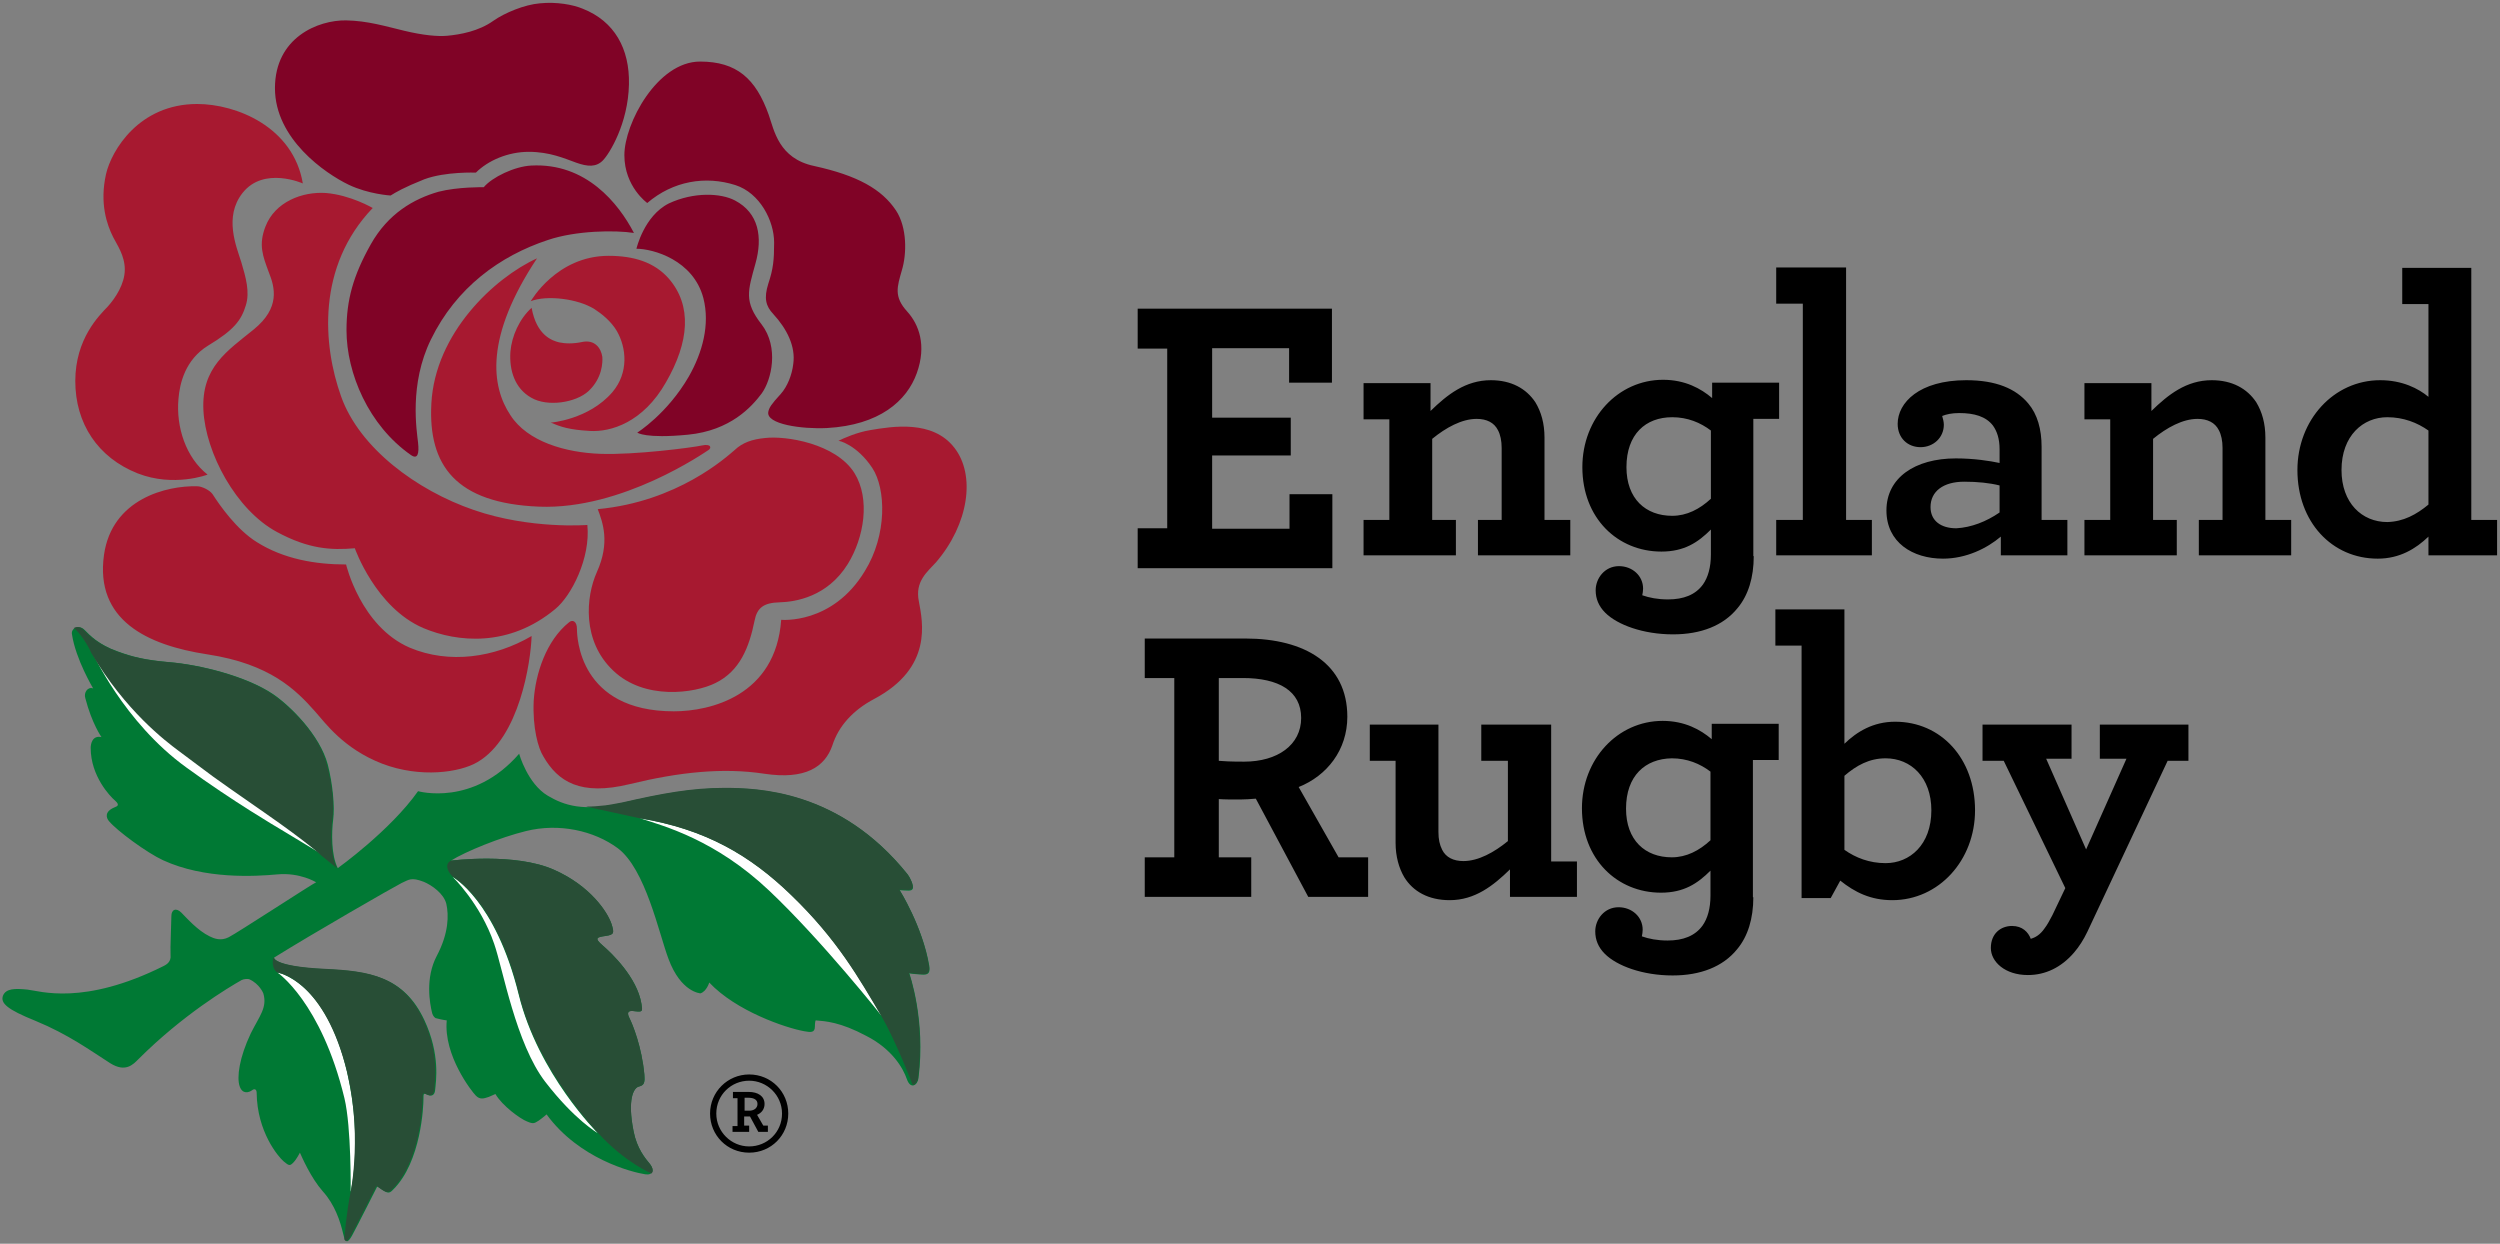 <?xml version="1.0" encoding="utf-8"?>
<svg xmlns="http://www.w3.org/2000/svg" width="601" height="299" viewBox="0 0 601 299" fill="none">
<rect x="0" y="0" width="601" height="299" fill="#808080" stroke="none"/>
<path d="M107.3 217.3C107.9 220 107.9 224.3 105 229.8C102.2 235.1 103.3 241.2 103.9 243.6C104.1 244.3 104.6 244.8 104.9 244.8C106.4 245.2 107.4 245.3 107.4 245.3C106.6 253.7 113.4 262.4 114.4 263.4C115.4 264.4 116.3 264.1 117.5 263.7C118.6 263.2 119.1 263 119.1 263C120.7 265.8 125.1 269 126.7 269.6C128.3 270.3 128.5 270 129.5 269.4C130.5 268.7 131.4 267.9 131.4 267.9C139.2 278.6 151.9 281.8 155.1 282.3C156.9 282.6 157.4 281.3 156.3 279.9C155.1 278.4 153.1 276.1 152.3 271.9C150.8 264.3 152.3 261.5 153.6 261.2C154.9 260.9 155.1 260.2 154.9 258.3C154.3 251.7 152.1 246.3 151.3 244.7C150.5 243.1 151.3 242.9 152.6 243.1C154.5 243.3 154.5 243.2 154.2 241.3C153.2 235 147 229.1 144.9 227.3C142.8 225.5 143.4 225.3 145.6 225C147.6 224.7 147.7 224.3 147 222.1C146 219.3 142 213 133.2 209.1C123.8 204.9 108.4 206.9 108.4 206.9C111.9 204.7 120.3 201.3 126.4 199.8C134.4 197.8 142.8 199.7 148.5 203.9C155.2 208.9 158.4 224.4 160.7 230.5C163.7 238.6 168.4 238.8 168.4 238.8C169.9 238.3 170.5 236.2 170.5 236.2C177 243.1 188.9 247.1 193.3 247.9C194.9 248.2 195.9 248.3 195.9 246.8C195.9 245.5 196.1 245.3 196.1 245.3C198.5 245.5 202 245.7 208.2 249C214.5 252.2 217.1 256.8 218 259.4C218.9 262 220.6 260.9 220.8 259.2C222.6 245.2 218.6 234 218.6 234C218.6 234 220.8 234.3 222.1 234.3C223.4 234.3 223.6 233.5 223.4 232.2C221.8 222.8 216.3 214 216.3 214C218.1 214.1 219.1 214.3 219.4 213.7C219.8 213 218.7 210.8 218.2 210.2C201.9 189.9 182 189.5 174.2 189.5C166.4 189.5 159.3 190.8 149.7 193C140.2 195.2 135.6 193.6 131.7 191.3C126.8 188.4 124.8 181.2 124.8 181.2C113.7 194 100.5 190.2 100.5 190.2C93.8 199.7 81.2 208.7 81.2 208.7C79.6 205.6 79.7 200.1 80.1 197C80.5 194 80 188.5 78.8 183.8C76.9 176.7 69.8 169.7 65.7 166.9C59.2 162.5 48 159.8 40.9 159.2C35 158.7 31.8 157.9 28.3 156.6C23.7 155 21.6 152.7 20.3 151.4C19 150.1 17 151 17.3 152.5C18.2 158.5 22.4 165.5 22.4 165.5C21.1 165 20.1 166.5 20.5 167.8C22.1 174 24.4 177.2 24.4 177.2C22.1 176.7 21.8 179 21.8 179.8C21.8 186.6 26.5 191.5 27.7 192.5C28.8 193.5 28.3 193.8 27.5 194.1C25.1 195.1 25.5 196.6 26.2 197.4C28.1 199.7 35.3 205 39.2 206.8C49.2 211.4 61.3 210.7 66.7 210.2C72.1 209.7 76 212.1 76 212.1C75.2 212.4 57 224.3 55 225.3C53.1 226.3 51.4 225.6 50.4 225.1C47.5 223.7 44.9 220.7 43.6 219.4C42.3 218.1 41.2 218.7 41.2 220.2C41.2 221.7 40.9 228 41 229.6C41.2 231.2 40 231.9 39.4 232.2C20 241.9 9.5 238.2 6.6 237.9C3.6 237.6 1.4 237.6 0.7 239.4C0.1 241.2 1.8 242.7 8.5 245.4C16.5 248.7 21.8 252.6 26.5 255.6C30.2 257.9 32 255.9 33.3 254.6C43.9 244 54.9 237.4 58.1 235.6C58.7 235.3 59.6 235.3 59.9 235.4C62.4 236.5 63.3 238.8 63.3 238.8C64.3 242.2 62.4 244.2 60.3 248.4C57.5 254.3 56.9 259 57.6 261.1C58.3 263.2 59.9 262.6 60.6 262.1C61.2 261.6 61.7 261.9 61.7 262.7C61.8 272.1 66.9 278.1 68.2 279.2C69.5 280.3 69.7 280.3 70.5 279.5C71.3 278.7 72.1 277.1 72.1 277.1C72.6 278.2 74.7 283.1 77.6 286.4C80.5 289.6 81.8 293.6 82.5 296.6C83 298.8 83.5 299 84.6 297.1C85.7 295.1 90.7 285.2 90.7 285.2C93 286.8 93.4 287.2 94.5 286C101.3 279.3 101.8 265.7 101.8 264.3C101.8 262.8 101.8 262.7 102.8 263.2C103.8 263.7 104.5 263.2 104.6 262.1C104.8 260 105.9 253.5 102 245.2C97.1 234.8 89 233.5 78.2 233C65.7 232.4 65.9 230.2 65.9 230.2C75.2 224.4 94.7 213.2 96.5 212.3C98.3 211.5 98.8 210.8 101.9 212C103.8 212.8 106.7 214.8 107.3 217.3Z" fill="#007934"/>
<path d="M153.8 196.7C169.6 199.3 180.4 205.6 190.3 215.2C201.4 225.9 206.6 235.2 212 244.3C212 244.3 197.6 226.1 184.9 214.1C172 201.9 159.7 198.6 153.8 196.7ZM66.7 233.8C66.7 233.8 78.3 235.7 83.4 257.6C87.3 274.4 84.3 286.5 84.3 286.5C84.3 286.5 84.5 271.1 82.8 264C77.2 240.9 66.7 233.8 66.7 233.8ZM22.1 156.6C22.1 156.6 29.9 170.6 43 180.1C55.8 189.4 46.3 183 63.7 195C74.6 202.5 77.6 205.5 77.6 205.5L67 199.1C67 199.1 55.9 192.6 44.8 184.5C29.7 173.6 22.1 156.6 22.1 156.6ZM108.8 210.8C108.8 210.8 119.1 216.4 124.7 239.1C129.4 258.2 143.7 272.4 143.7 272.4C143.7 272.4 138.2 269.3 131.1 260.1C124 250.9 120.9 232.9 118.8 226.9C115.5 217.2 108.8 210.8 108.8 210.8Z" fill="white"/>
<path d="M140.1 2.1C147.7 5.1 151.4 11.7 151.2 20.3C151 29.7 146.5 37 144.9 38.6C143.3 40.2 141.3 40.1 138.5 39.1C135.7 38.1 132.2 36.5 127.1 36.5C122.1 36.5 117.3 38.6 114.4 41.5C114.4 41.5 107.1 41.2 102 43.1C97 45.1 95.2 46.2 93.9 47C93.9 47 88.6 46.7 83.8 44.4C78.2 41.7 66.1 33.4 66.1 21.2C66.1 9 76.5 4.8 83.2 4.9C88.4 5 92.6 6.3 97.2 7.4C101.8 8.5 105.2 8.8 107.5 8.6C110.7 8.3 115.1 7.5 118.6 5C121.3 3.1 126.1 1.1 129.8 0.8C133.8 0.4 137.7 1.1 140.1 2.1ZM168.3 14.8C177.1 14.8 181.7 18.9 184.8 27.6C186.1 31.3 187.2 38.1 195.7 39.9C206.2 42.2 212 45.5 215.4 50.6C218.1 54.7 218 61.1 216.8 65C215.7 68.9 214.8 71.3 218.1 74.9C220.9 78 222.8 83 220.4 89.7C218 96.4 211.4 102.2 198.8 102.9C192.8 103.2 184.1 102 184.7 99C184.9 98 185.4 97.2 187.7 94.7C189.3 92.9 190.4 90.1 190.7 87.5C191.3 83.3 189.2 79.1 185.9 75.5C184.1 73.6 183.6 71.7 184.7 68.2C185.9 64.6 186.1 62.5 186.1 58.3C186.1 53.1 182.7 46.4 176.8 44.5C169.6 42.2 161.8 43.5 155.6 48.8C155.6 48.8 150.1 44.9 150.1 37.3C150.1 29.7 158 14.8 168.3 14.8ZM152.4 56C148.7 48.9 140.9 39.1 127.7 39.8C123.7 40 118.3 42.6 116.3 45C116.3 45 110 44.9 105.4 46.1C99.5 47.8 93.3 51.3 89.1 58.8C84.9 66.3 83.3 72.1 83.3 79.4C83.3 89.7 88.6 102.3 98.8 109.4C100.4 110.5 100.8 109.1 100.5 106.4C100.2 103.6 98.3 92.4 103.6 81.6C109.7 69.1 120.2 61.5 131.7 57.7C138.5 55.4 147.9 55.3 152.4 56ZM176.7 48.2C182.4 51.2 183.4 57 181.6 63.4C179.8 69.9 178.8 72.5 183.1 78C187.3 83.5 185.5 91.3 183.1 94.6C180.7 97.8 175.6 103.5 165.4 104.5C155.1 105.5 153.2 104 153.2 104C153.2 104 160.4 99.5 165.6 90.5C168.9 84.7 170.7 78 169.1 71.7C166.7 62.5 157 59.8 153 59.8C153 59.8 154.8 51.9 160.8 48.9C166.8 46.1 173.3 46.4 176.7 48.2Z" fill="#800326"/>
<path d="M209.7 112.5C213 117.5 213.3 128.6 207.9 137.3C200.1 150.2 187.8 149 187.8 149C186.5 167.3 170.7 171 162 171C139.2 171 138.7 153.1 138.7 151.2C138.7 149.3 137.6 148.9 136.8 149.6C131.3 154 128.7 162 128.3 168.5C128 175 129.4 179.9 130.6 181.8C134.1 187.9 139.5 191.4 151.4 188.5C163.3 185.6 173.8 184.5 183.7 186C193.6 187.5 198.3 184.4 200.1 179.2C201.6 174.5 205.1 170.7 210.2 168C224.3 160.5 221.8 149.5 220.9 144.6C219.9 139.8 222.9 137.5 225 135.2C232.9 126 234.6 114.2 229.4 107.6C224.2 100.9 214.5 102.5 209.2 103.4C206.1 103.9 202.9 105.3 201.5 106C201.5 105.8 206 106.9 209.7 112.5ZM127.8 152.9C127.6 159.1 124.9 177.3 114.8 183.2C110.6 185.7 101.1 187.1 91.9 183.6C82.6 180 78.2 173.8 75.8 171.1C71.2 165.9 65 159.6 49.8 157.3C35.4 155.1 22.8 149.1 25 133.4C26.9 119.9 40.1 116.7 47.4 116.9C48.5 116.9 50.4 117.8 51.1 118.8C52.9 121.6 56.9 127.3 61.7 130.3C68.2 134.4 75.8 135.7 83.2 135.7C83.2 135.7 86.7 150.6 98.5 155.7C108 159.7 118.9 158.1 127.8 152.9ZM47.4 25C56.8 25 70.5 30.5 72.8 44.1C72.8 44.1 63.4 39.9 58.3 46.4C53.8 52.1 56.8 59.2 58 63C59.1 66.7 60.1 70.2 59.1 73.4C58 77 56.3 79.3 50 83.1C44.5 86.5 43.2 92.2 42.9 95.9C42.3 102.7 44.7 110 49.9 114.1C49.9 114.1 41.8 117.2 33.1 113.8C23.5 110 18.1 101.8 18.1 91.6C18.1 81.4 23.9 75.8 25.9 73.7C27.8 71.6 30 68.2 30 64.8C30 61.4 28.1 58.8 27.2 57C25.7 54 23.9 48.9 25.5 41.8C26.8 36.2 33.4 25 47.4 25ZM63.8 54.5C62.1 58.9 63.2 61.6 64.6 65.4C66.1 69.1 67.4 74 61 79.2C54.6 84.4 48.4 88.3 48.9 98.6C49.4 108.8 56.7 122.6 66.6 127.9C74.2 132 79.6 132.3 85.3 131.8C85.3 131.8 90.3 146.1 101.8 151C109.9 154.4 122.3 155.7 133.5 146.4C137.4 143.2 142 134.1 141.2 126.2C141.2 126.2 127.5 127.3 113.9 122.6C100.2 117.9 86.4 107.7 82 95.3C77.6 83 76.1 64.1 89.6 50C89.6 50 84.3 46.9 78.4 46.4C72.7 46 66.1 48.5 63.8 54.5ZM129.1 62.1C118.8 66.8 104.6 80.1 103.7 97C102.9 111.9 109.6 121 129.6 121.8C149.6 122.6 169.5 108.7 170.3 108.2C171.1 107.7 171 106.6 168.7 107.1C166.4 107.6 152.6 109.4 144.3 109.1C136 108.8 126.8 106.2 122.7 99.8C118.1 92.9 116.5 81.1 129.1 62.1ZM160.8 67C166.4 73.5 165.7 82.2 160.1 91.9C154.6 101.6 146.8 103.9 141.8 103.6C136.7 103.3 134.8 102.6 132.4 101.6C132.4 101.6 141.5 100.9 147.2 94.3C151.2 89.6 150.6 83.6 148.3 79.6C146.9 77.2 144.6 75.4 142.9 74.3C138.9 71.8 131.5 70.9 127.6 72.4C127.6 72.4 133.8 61.5 146.3 61.5C152.3 61.5 157.3 63 160.8 67ZM127.8 74C124.9 76.6 123 80.8 122.7 84.6C122.4 89.1 123.8 93.4 127.7 95.6C131.6 97.9 138.5 96.8 141.5 94C144.8 90.9 144.9 87.1 144.8 85.8C144.5 83.7 143 81.6 140 82.2C137.7 82.7 135.8 82.6 134.4 82.3C132.8 81.9 129 80.7 127.8 74ZM143.7 122.4C144.9 125.6 146.7 130.4 143.5 137.5C140.8 143.5 139.9 154.1 147.4 161.2C154.9 168.4 167 166.7 172 164.2C177.9 161.3 180.1 155.6 181.4 149.2C182 146.1 183.6 144.9 187.4 144.8C191.2 144.7 198.9 143.5 203.8 135.6C207.7 129.3 209.3 120 205.4 113.7C200.9 106.6 188.9 104.7 183.9 105.3C180.8 105.6 178.5 106.4 176.6 108.2C174.6 109.9 162.9 120.6 143.7 122.4Z" fill="#A71930"/>
<path d="M145.599 193.6C146.799 193.4 148.199 193.2 149.599 192.9C159.199 190.7 166.299 189.4 174.099 189.4C181.899 189.4 201.799 189.8 218.099 210.1C218.599 210.7 219.799 212.9 219.299 213.6C218.999 214.1 217.999 213.9 216.199 213.9C216.199 213.9 221.799 222.7 223.299 232.1C223.499 233.4 223.299 234.2 221.999 234.2C220.699 234.2 218.499 233.9 218.499 233.9C218.499 233.9 222.499 245.1 220.699 259.1C220.599 260 219.999 260.8 219.399 260.8C219.399 260.8 215.399 250.3 211.899 244.3C206.499 235.2 201.299 225.9 190.199 215.2C180.299 205.6 169.499 199.3 153.699 196.7C151.399 196.2 140.899 193.9 140.899 193.9C142.399 193.9 143.899 193.8 145.599 193.6ZM84.299 286.5C84.299 286.5 87.299 271.7 82.999 256C77.299 235.2 66.699 233.8 66.699 233.8C66.699 233.8 65.099 233 65.699 230.1C65.699 230.1 65.499 232.3 77.999 232.9C88.699 233.4 96.799 234.6 101.799 245.1C105.699 253.4 104.499 259.9 104.399 262C104.299 263.1 103.599 263.6 102.599 263.1C101.599 262.6 101.599 262.8 101.599 264.2C101.599 265.7 101.099 279.2 94.299 285.9C93.199 287 92.799 286.7 90.499 285.1C90.499 285.1 85.499 295 84.399 297C83.599 298.4 83.199 298.6 82.799 298C82.699 298 83.299 291.4 84.299 286.5ZM17.699 151C17.699 151 18.999 150.2 20.099 151.4C21.399 152.7 23.499 154.9 28.099 156.6C31.599 157.9 34.799 158.7 40.699 159.2C47.799 159.8 58.999 162.5 65.499 166.9C69.599 169.7 76.799 176.6 78.599 183.8C79.899 188.5 80.399 194 79.899 197C79.499 200 79.399 205.5 80.999 208.7L77.399 205.8C77.399 205.8 74.299 202.8 63.499 195.3C47.999 184.5 53.299 188.2 42.799 180.4C39.999 178.3 30.099 170.9 21.899 156.9C21.399 155.5 18.899 151.6 17.699 151ZM108.399 206.9C108.399 206.9 123.799 204.9 133.199 209.1C141.999 213 146.099 219.3 146.999 222.1C147.699 224.3 147.699 224.7 145.599 225C143.499 225.3 142.799 225.5 144.899 227.3C146.999 229.1 153.099 234.9 154.199 241.3C154.499 243.2 154.499 243.3 152.599 243.1C151.299 242.9 150.499 243.1 151.299 244.7C152.099 246.3 154.299 251.7 154.899 258.3C154.999 260.2 154.899 260.9 153.599 261.2C152.299 261.5 150.799 264.3 152.299 271.9C153.099 276.1 155.099 278.5 156.299 279.9C156.999 280.9 157.099 281.7 156.599 282.1C156.599 282.1 150.299 279.5 143.799 272.4C143.799 272.4 129.299 257.5 124.799 239.1C119.299 216.4 108.899 210.8 108.899 210.8C107.599 209.6 106.799 207.7 108.399 206.9Z" fill="#284E36"/>
<path d="M273.499 127H280.599V83.8H273.499V74.2H320.199V92H309.899V83.7H291.399V100.4H310.299V109.5H291.399V127.1H309.999V118.8H320.299V136.6H273.499V127ZM343.899 98.8C347.899 94.9 352.299 91.4 358.399 91.4C363.299 91.4 366.899 93.4 369.099 96.7C370.499 99 371.299 101.8 371.299 105.2V125H377.499V133.5H355.299V125H360.999V107.7C360.999 106 360.699 104.5 360.099 103.4C359.199 101.6 357.399 100.7 354.999 100.7C351.399 100.7 347.599 102.8 344.299 105.5V125H349.999V133.5H327.799V125H333.999V100.8H327.799V92.1H343.899V98.8V98.8ZM421.599 133.7C421.599 138.8 420.299 143.1 417.699 146.2C414.299 150.4 408.899 152.5 402.199 152.5C394.999 152.5 388.799 150.2 385.899 147.3C384.299 145.7 383.599 143.9 383.599 141.9C383.599 139 385.799 136.1 389.199 136.1C392.399 136.1 394.999 138.4 394.999 141.5C394.999 142 394.899 142.7 394.799 143.1C396.499 143.7 398.499 144.1 400.999 144.1C404.699 144.1 407.599 143 409.399 140.5C410.599 138.8 411.299 136.4 411.299 133.3V127.3C408.199 130.4 404.899 132.6 399.399 132.6C388.899 132.6 380.399 124.6 380.399 112.3C380.399 100.5 388.999 91.3 399.799 91.3C405.099 91.3 408.899 93.4 411.599 95.7V92H427.699V100.7H421.499V133.7H421.599ZM390.999 112.3C390.999 119.9 395.599 124 401.999 124C405.499 124 408.599 122.4 411.299 119.9V103.5C408.799 101.6 405.699 100.3 401.999 100.3C395.599 100.3 390.999 104.4 390.999 112.3ZM426.999 125H433.399V73H426.999V64.3H443.799V125H449.999V133.5H426.999V125ZM453.499 122.7C453.499 114.9 460.299 110.2 470.199 110.2C474.499 110.2 478.399 110.8 480.699 111.3V108C480.699 105.5 480.099 103.7 479.099 102.3C477.399 100.1 474.599 99.3 470.999 99.3C469.199 99.3 467.899 99.6 466.899 100C467.099 100.6 467.299 101.5 467.299 102.1C467.299 105.2 464.799 107.5 461.699 107.5C458.599 107.5 456.199 105.3 456.199 101.9C456.199 96.8 461.399 91.4 472.699 91.4C479.799 91.4 484.599 93.4 487.599 97C489.799 99.6 490.799 103.2 490.799 107.4V125H496.999V133.5H480.999V129C477.699 131.8 472.699 134.3 467.099 134.3C459.799 134.3 453.499 130.4 453.499 122.7ZM480.699 123.2V116.7C478.299 116.1 475.399 115.8 472.199 115.8C467.199 115.8 464.099 118.1 464.099 121.9C464.099 125.2 466.599 127 470.299 127C473.899 126.8 477.499 125.4 480.699 123.2ZM517.199 98.8C521.199 94.9 525.599 91.4 531.699 91.4C536.599 91.4 540.199 93.4 542.399 96.7C543.799 99 544.599 101.8 544.599 105.2V125H550.799V133.5H528.599V125H534.299V107.7C534.299 106 533.999 104.5 533.399 103.4C532.499 101.6 530.699 100.7 528.299 100.7C524.699 100.7 520.899 102.8 517.599 105.5V125H523.299V133.5H501.099V125H507.299V100.8H501.099V92.1H517.199V98.8ZM552.299 113C552.299 101 560.999 91.4 572.199 91.4C577.499 91.4 581.399 93.4 583.799 95.4V73.1H577.499V64.4H594.099V125H600.299V133.5H583.799V129C580.799 131.9 576.899 134.3 571.599 134.3C560.599 134.3 552.299 125.5 552.299 113ZM583.799 121.3V103.5C581.099 101.6 577.799 100.3 573.899 100.3C568.099 100.3 562.899 104.7 562.899 113C562.899 120.9 567.799 125.5 573.899 125.5C577.799 125.4 580.899 123.7 583.799 121.3ZM275.199 206.1H282.299V163H275.199V153.5H299.399C313.699 153.5 323.899 159.6 323.899 172.3C323.899 180.3 318.999 186.5 312.199 189.2L321.799 206.1H328.899V215.6H314.499L301.899 192C300.599 192.1 299.299 192.2 298.099 192.2C296.099 192.2 294.299 192.2 292.999 192.1V206.1H300.799V215.6H275.199V206.1V206.1ZM312.799 172.6C312.799 166.1 307.399 163 298.799 163H292.999V182.9C294.099 183 295.699 183.1 299.099 183.1C307.099 183.1 312.799 179.1 312.799 172.6ZM337.599 210.9C336.299 208.7 335.499 205.9 335.499 202.6V182.9H329.299V174.2H345.799V200C345.799 201.8 346.099 203.1 346.699 204.3C347.599 206.1 349.399 207 351.799 207C355.399 207 359.199 204.9 362.499 202.2V182.9H356.099V174.2H372.899V207.1H379.099V215.6H362.999V209C358.999 212.9 354.599 216.4 348.499 216.4C343.399 216.4 339.699 214.3 337.599 210.9ZM421.499 215.7C421.499 220.8 420.199 225.1 417.599 228.2C414.199 232.4 408.799 234.5 402.099 234.5C394.899 234.5 388.699 232.2 385.799 229.3C384.199 227.7 383.499 225.9 383.499 223.9C383.499 221 385.699 218.1 389.099 218.1C392.299 218.1 394.899 220.4 394.899 223.5C394.899 224 394.799 224.7 394.699 225.1C396.399 225.7 398.399 226.1 400.899 226.1C404.599 226.1 407.499 225 409.299 222.5C410.499 220.8 411.199 218.4 411.199 215.3V209.3C408.099 212.4 404.799 214.6 399.299 214.6C388.799 214.6 380.299 206.6 380.299 194.3C380.299 182.5 388.899 173.3 399.699 173.3C404.999 173.3 408.799 175.4 411.499 177.7V174H427.599V182.7H421.399V215.7H421.499ZM390.899 194.4C390.899 202 395.499 206.1 401.899 206.1C405.399 206.1 408.499 204.5 411.199 202V185.5C408.699 183.6 405.599 182.3 401.899 182.3C395.499 182.4 390.899 186.5 390.899 194.4ZM442.399 211.7L440.099 215.9H433.099V155.2H426.799V146.5H443.399V178.8C446.399 175.9 450.299 173.5 455.599 173.5C466.599 173.5 474.799 182.3 474.799 194.8C474.799 206.8 466.099 216.4 454.899 216.4C449.699 216.4 445.899 214.5 442.399 211.7ZM464.299 194.8C464.299 186.9 459.399 182.3 453.299 182.3C449.399 182.3 446.299 184 443.399 186.5V204.3C446.099 206.2 449.399 207.5 453.299 207.5C459.099 207.5 464.299 203.1 464.299 194.8ZM487.499 234.4C481.999 234.4 478.599 231.2 478.599 227.9C478.599 224.4 480.999 222.6 483.699 222.6C486.199 222.6 487.599 224.1 488.199 225.7C489.199 225.4 490.399 224.8 491.499 223.2C492.199 222.3 492.699 221.3 493.399 220L496.499 213.5L481.699 182.9H476.599V174.2H497.999V182.4H491.899L501.499 204.2L511.199 182.4H504.799V174.2H526.099V182.9H521.099L501.799 224C500.899 225.9 499.799 227.6 498.599 229C495.499 232.6 491.699 234.4 487.499 234.4ZM170.699 267.7C170.699 262.5 174.899 258.3 180.099 258.3C185.399 258.3 189.499 262.5 189.499 267.7C189.499 272.9 185.399 277.1 180.099 277.1C174.799 277.1 170.699 272.9 170.699 267.7ZM172.199 267.7C172.199 272.1 175.799 275.6 180.099 275.6C184.399 275.6 187.999 272.2 187.999 267.7C187.999 263.3 184.399 259.8 180.099 259.8C175.799 259.8 172.199 263.2 172.199 267.7ZM176.199 270.7H177.299V264H176.199V262.5H179.999C182.199 262.5 183.799 263.5 183.799 265.4C183.799 266.7 182.999 267.6 181.999 268L183.499 270.6H184.599V272.1H182.299L180.299 268.4C180.099 268.4 179.899 268.4 179.699 268.4C179.399 268.4 179.099 268.4 178.899 268.4V270.6H180.099V272.1H176.099V270.7H176.199ZM182.099 265.4C182.099 264.4 181.299 263.9 179.899 263.9H178.999V267C179.199 267 179.399 267 179.899 267C181.199 267.1 182.099 266.4 182.099 265.4Z" fill="black"/>
</svg>
